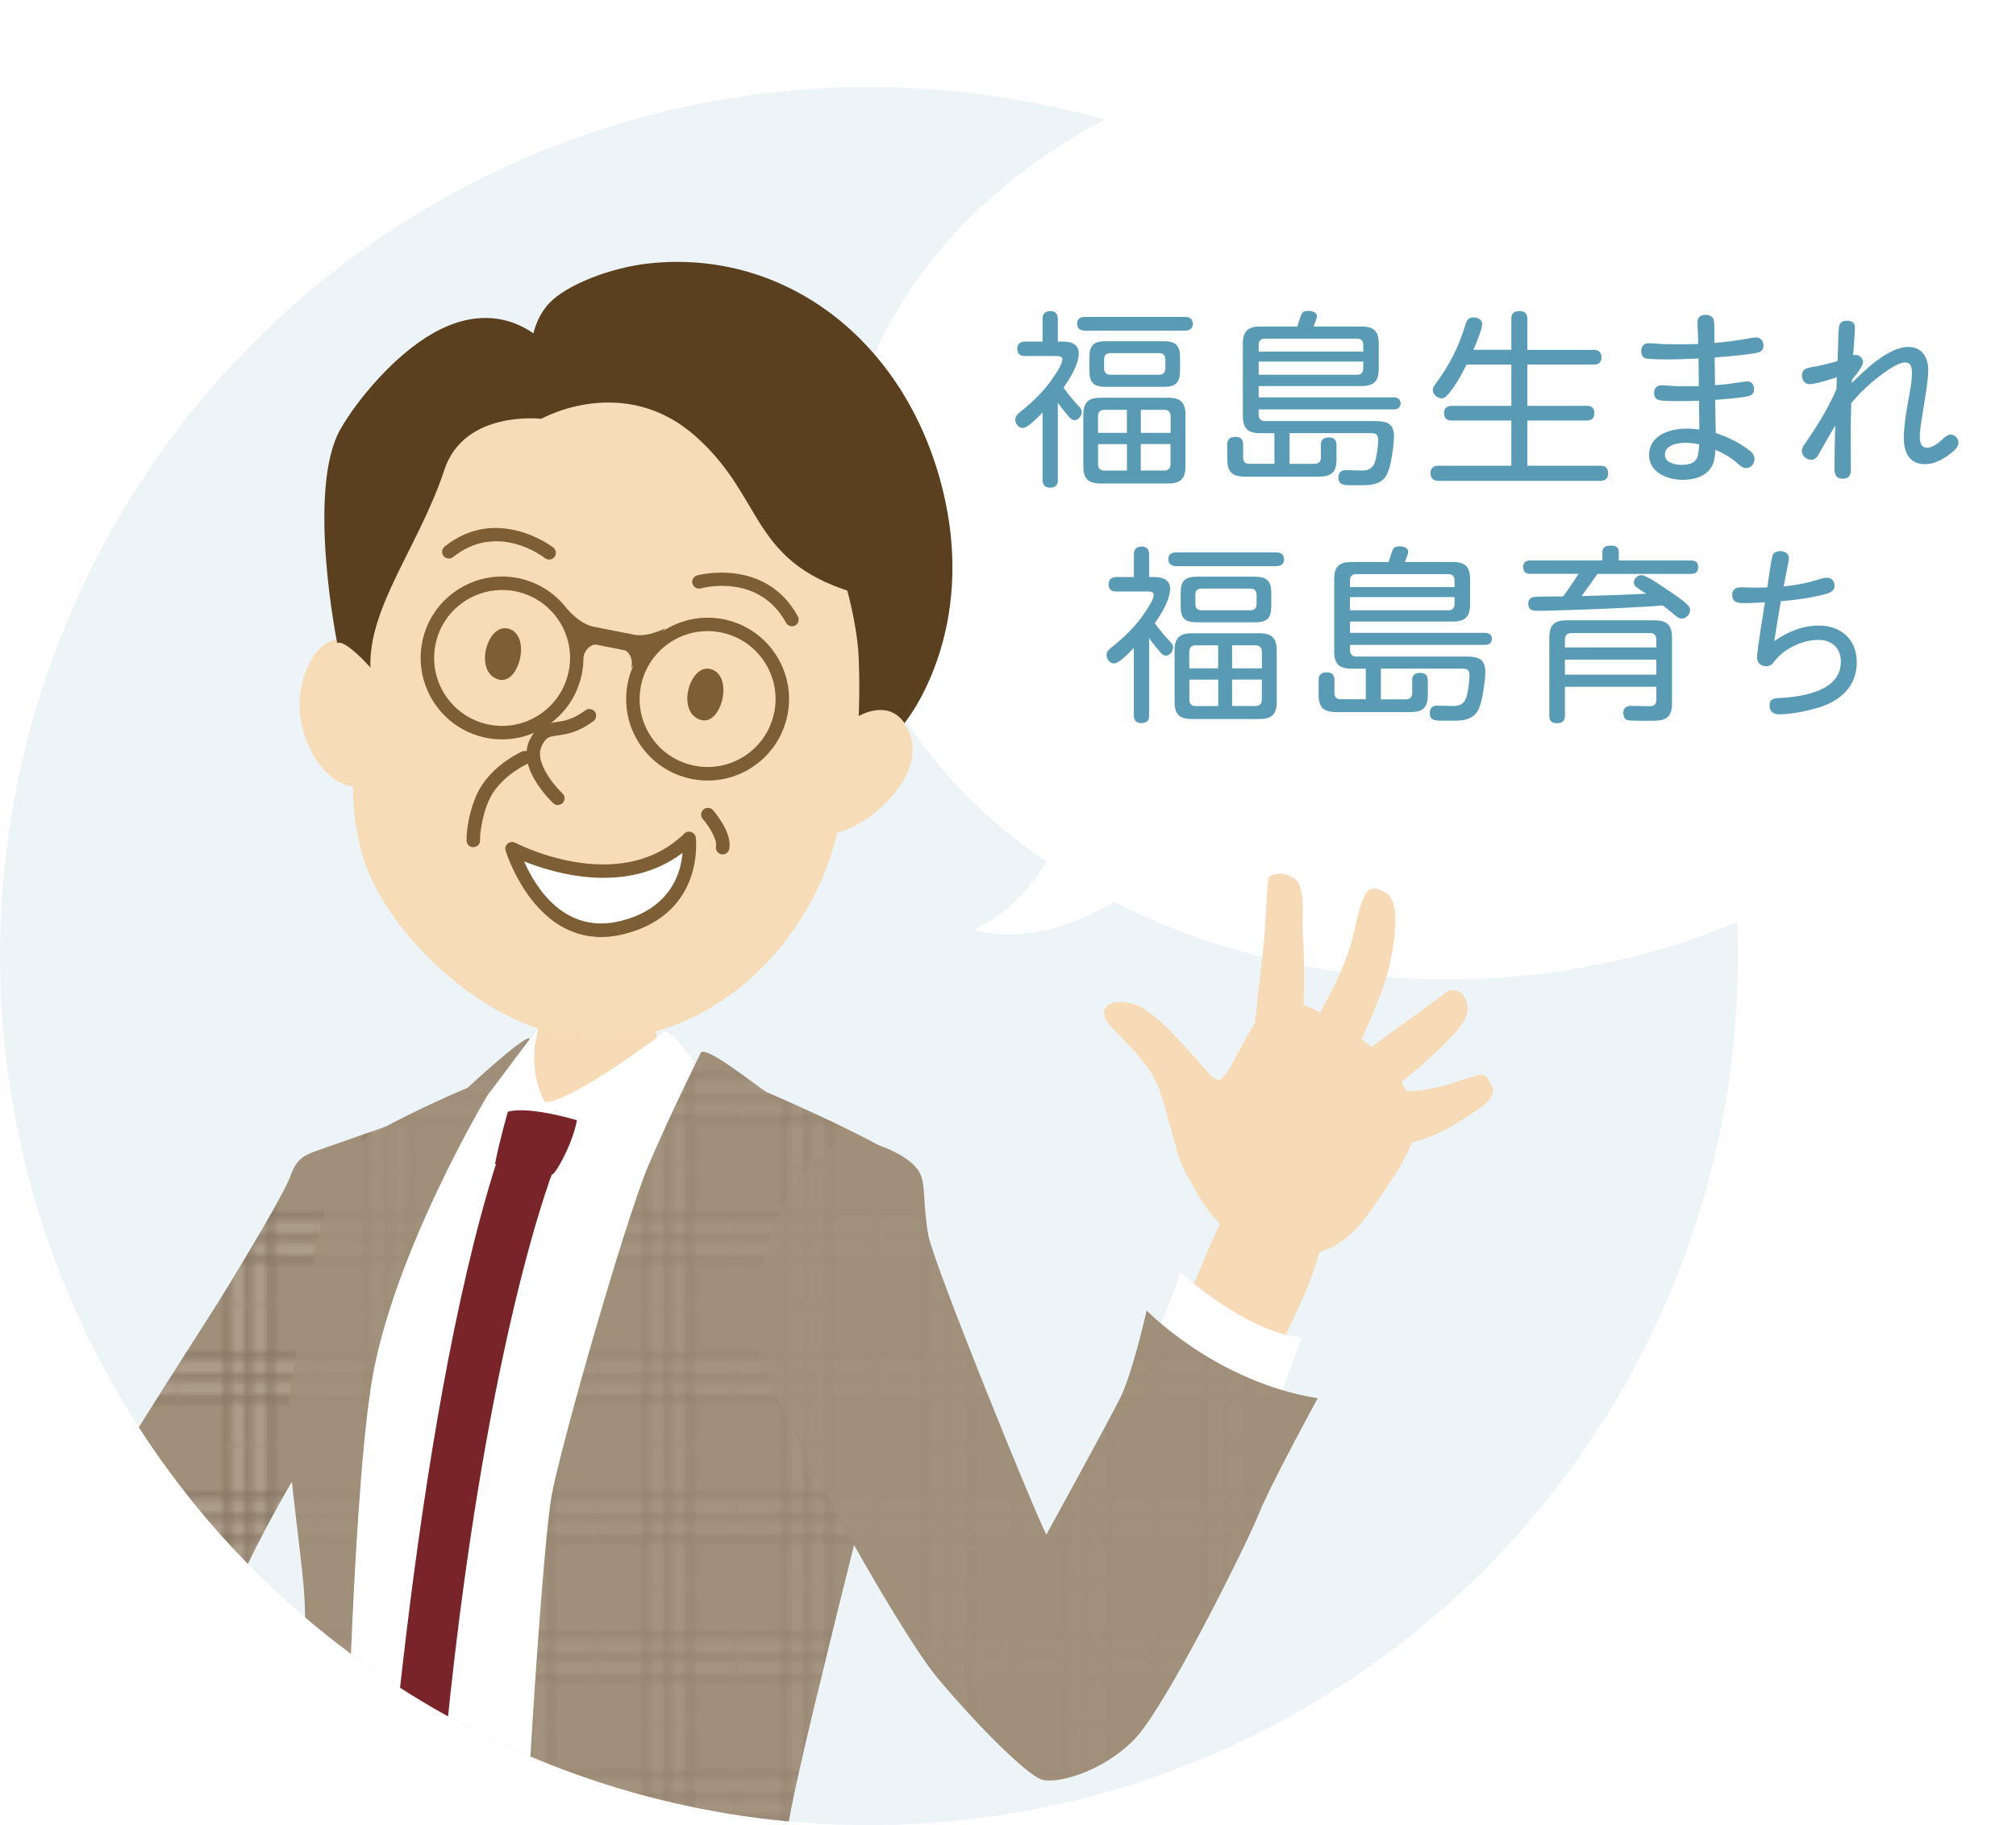 <?xml version="1.0" encoding="UTF-8"?>
<svg id="_レイヤー_2" data-name="レイヤー 2" xmlns="http://www.w3.org/2000/svg" xmlns:xlink="http://www.w3.org/1999/xlink" viewBox="0 0 281.43 254.77">
  <defs>
    <style>
      .cls-1 {
        opacity: .3;
      }

      .cls-2 {
        fill: #a08f79;
      }

      .cls-3 {
        fill: #fff;
      }

      .cls-4 {
        fill: #5a401f;
      }

      .cls-5, .cls-6 {
        fill: none;
      }

      .cls-7 {
        fill: #782429;
      }

      .cls-6 {
        stroke: #5f5141;
        stroke-miterlimit: 10;
      }

      .cls-8 {
        filter: url(#drop-shadow-1);
      }

      .cls-9 {
        fill: #f7ddb7;
      }

      .cls-10 {
        fill: #599ab5;
      }

      .cls-11 {
        fill: #edf4f7;
      }

      .cls-12 {
        fill: #f6dbb6;
      }

      .cls-13 {
        fill: #7e5e35;
      }

      .cls-14 {
        fill: url(#_新規パターンスウォッチ_7);
        opacity: .4;
      }

      .cls-15 {
        clip-path: url(#clippath);
      }
    </style>
    <filter id="drop-shadow-1" x="106.11" y="-6.56" width="193" height="156" filterUnits="userSpaceOnUse">
      <feOffset dx="5.19" dy="5.19"/>
      <feGaussianBlur result="blur" stdDeviation="3.71"/>
      <feFlood flood-color="#000" flood-opacity=".1"/>
      <feComposite in2="blur" operator="in"/>
      <feComposite in="SourceGraphic"/>
    </filter>
    <clipPath id="clippath">
      <circle class="cls-5" cx="121.31" cy="133.46" r="121.31"/>
    </clipPath>
    <pattern id="_新規パターンスウォッチ_7" data-name="新規パターンスウォッチ 7" x="0" y="0" width="25.87" height="25.84" patternTransform="translate(-3621.42 -2371.88) scale(.75)" patternUnits="userSpaceOnUse" viewBox="0 0 25.87 25.84">
      <g>
        <rect class="cls-5" width="25.87" height="25.84"/>
        <g class="cls-1">
          <rect class="cls-3" x="8.91" y="0" width="8.03" height="25.84"/>
          <polygon class="cls-3" points="0 16.93 0 8.91 25.84 8.91 25.84 16.93 0 16.93"/>
        </g>
        <g>
          <line class="cls-6" x1=".03" y1="8.91" x2="25.87" y2="8.91"/>
          <line class="cls-6" x1=".03" y1="12.87" x2="25.87" y2="12.87"/>
          <line class="cls-6" x1=".03" y1="16.93" x2="25.87" y2="16.93"/>
          <line class="cls-6" x1="8.93" y1="25.84" x2="8.93" y2="0"/>
          <line class="cls-6" x1="12.9" y1="25.84" x2="12.9" y2="0"/>
          <line class="cls-6" x1="16.96" y1="25.84" x2="16.96" y2="0"/>
        </g>
      </g>
    </pattern>
  </defs>
  <g id="_レイヤー_1-2" data-name="レイヤー 1">
    <g>
      <circle class="cls-11" cx="121.31" cy="133.46" r="121.31"/>
      <g class="cls-8">
        <ellipse class="cls-3" cx="196.82" cy="65.76" rx="84.61" ry="65.76"/>
        <g>
          <path class="cls-10" d="M142.49,61.78c0,.76-.34,1.1-1.11,1.1-.71,0-1.03-.42-1.03-1.1v-9.39c-1.05,1.1-2.16,2.16-2.76,2.16s-1.05-.61-1.05-1.16c0-.47.32-.79.66-1.05,1.81-1.45,3.47-3.03,4.73-4.97.61-.89,1.18-1.82,1.18-2.39,0-.47-.5-.47-.84-.47h-4.37c-.71,0-1.08-.32-1.08-1.05,0-.66.47-.97,1.08-.97h2.45v-3.16c0-.74.37-1.1,1.13-1.1.68,0,1,.47,1,1.1v3.16h.68c1.11,0,2.24.29,2.24,1.63,0,1.58-1.24,3.55-2.13,4.81.66.92,1.39,1.79,2.18,2.63.21.21.37.45.37.74,0,.53-.42,1.16-1,1.16-.37,0-.66-.32-.87-.58-.53-.61-1.03-1.21-1.47-1.87v10.79ZM146.25,40.97c-.63,0-1.08-.32-1.08-1s.5-.92,1.08-.92h13.99c.66,0,1.08.29,1.08.97s-.45.92-1.08.95h-13.99ZM160.3,59.88c0,1.76-.68,2.42-2.45,2.42h-9.39c-1.74,0-2.42-.66-2.42-2.42v-7.13c0-1.76.68-2.42,2.42-2.42h9.39c1.76,0,2.45.66,2.45,2.42v7.13ZM159.54,46.52c0,1.76-.61,2.29-2.34,2.29h-7.97c-1.74,0-2.34-.53-2.34-2.29v-1.79c0-1.74.61-2.29,2.34-2.29h7.97c1.71,0,2.34.55,2.34,2.29v1.79ZM152.12,55.23v-3.21h-3.16c-.55,0-.87.32-.87.87v2.34h4.02ZM152.12,56.81h-4.02v2.82c0,.55.32.87.87.87h3.16v-3.68ZM149.78,44.1c-.53,0-.84.32-.84.84v1.31c0,.55.32.87.84.87h6.87c.53,0,.84-.32.84-.87v-1.31c0-.53-.32-.84-.84-.84h-6.87ZM158.22,52.89c0-.55-.31-.87-.84-.87h-3.31v3.21h4.16v-2.34ZM154.06,56.81v3.68h3.31c.53,0,.84-.32.84-.87v-2.82h-4.16Z"/>
          <path class="cls-10" d="M172.73,55.28h-2c-1.74,0-2.42-.68-2.42-2.42v-10.05c0-1.76.68-2.42,2.42-2.42h5.18c.18-.55.37-1.21.53-1.61.18-.45.47-.58,1-.58.45,0,1.21.18,1.21.74,0,.29-.29,1-.47,1.45h6.68c1.74,0,2.42.66,2.42,2.42v3.47c0,1.76-.68,2.42-2.42,2.42h-14.34v1.58h18.86c.55,0,.95.26.95.84s-.42.84-.95.84h-18.86v.76c0,.53.32.87.84.87h15.1c1.71,0,2.95.11,2.95,2.16,0,.63-.16,2.08-.42,3.45-.24,1.18-.55,2-1,2.45-.82.82-1.92.89-3,.89h-1.71c-1.05,0-1.63-.13-1.63-1.1,0-.63.39-1,1-1,.79,0,1.55.05,2.32.05.87,0,1.47-.34,1.76-1.11.26-.79.47-2.29.47-3.16,0-.92-.45-.95-1.24-.95h-11.13v4.29h3.5c.55,0,.87-.32.87-.84v-1.82c0-.76.42-1.03,1.13-1.03s1.05.37,1.05,1.05v2.03c0,1.76-.68,2.39-2.45,2.39h-10.34c-1.76,0-2.45-.66-2.45-2.42v-2.08c0-.76.42-1.05,1.16-1.05.68,0,1.05.37,1.05,1.05v1.87c0,.53.29.84.84.84h3.53v-4.29ZM185.12,43.89v-.97c0-.53-.32-.84-.84-.84h-12.92c-.53,0-.84.31-.84.84v.97h14.6ZM170.52,45.28v1.84h13.76c.53,0,.84-.32.84-.87v-.97h-14.6Z"/>
          <path class="cls-10" d="M205.79,43.65v-4.34c0-.79.42-1.08,1.18-1.08.71,0,1.05.39,1.05,1.08v4.34h9.31c.66,0,1.05.37,1.05,1.05s-.42,1-1.05,1h-9.31v5.76h8.31c.71,0,1.05.32,1.05,1.05,0,.68-.39,1-1.05,1h-8.31v6.31h10.21c.74,0,1.08.37,1.08,1.11,0,.66-.45,1-1.08,1h-22.65c-.68,0-1.08-.39-1.08-1.08s.45-1.03,1.08-1.03h10.21v-6.31h-8.34c-.71,0-1.05-.34-1.05-1.08,0-.66.45-.97,1.05-.97h8.34v-5.76h-6.26c-.71,1.47-1.5,2.89-2.58,4.18-.24.26-.5.53-.87.53-.61,0-1.26-.53-1.26-1.16,0-.32.18-.58.37-.82,2.03-2.76,3.24-5.16,4.23-8.42.18-.55.45-.89,1.05-.89s1.24.26,1.24.92c0,.76-.89,2.82-1.21,3.6h5.29Z"/>
          <path class="cls-10" d="M231.77,39.86c0-.74.39-1.1,1.16-1.1.68,0,1.16.37,1.18,1.08.03.97.03,1.89.03,2.84,1.58-.13,3.11-.34,4.66-.6.39-.08.76-.16,1.16-.16.63,0,1.03.5,1.03,1.1,0,.95-.79,1.05-1.74,1.18-1.76.24-3.39.4-5.08.5.03,1.29.03,2.58.05,3.87,1.16-.05,2.26-.21,3.45-.39.34-.05.87-.13,1.05-.13.63,0,.95.5.95,1.08,0,.87-.58.97-1.47,1.11-1.37.18-2.63.29-3.95.39,0,1.53.05,3.08.08,4.63,1.53.5,3,1.21,4.31,2.13.53.37,1.1.79,1.1,1.47s-.5,1.29-1.18,1.29c-.45,0-.76-.29-1.31-.76-.89-.76-1.92-1.34-2.97-1.79-.03.68-.11,1.45-.39,2.08-.74,1.61-2.55,2.11-4.16,2.11-2.13,0-4.71-1-4.71-3.47,0-2.79,2.95-3.68,5.23-3.68.61,0,1.18.05,1.79.13-.03-1.34-.03-2.68-.05-4.02-.95.03-1.92.05-2.87.05-.74,0-1.87,0-2.58-.11-.63-.11-.82-.5-.82-1.05,0-.63.39-1.05,1.03-1.05.76,0,1.71.13,2.29.13h2.92c-.03-1.29,0-2.58-.05-3.87-1.53.08-3.08.13-4.6.13-.71,0-1.89-.03-2.55-.1s-.84-.55-.84-1.08c0-.63.39-1.08,1.03-1.08.55,0,1.11.08,1.66.11.92.03,1.87.05,2.79.05.82,0,1.66-.03,2.47-.05,0-.97-.08-1.95-.08-2.95ZM230.12,56.62c-1.03,0-2.89.26-2.89,1.66,0,1.13,1.42,1.42,2.31,1.42,2.18,0,2.39-.97,2.47-2.87-.63-.13-1.24-.21-1.89-.21Z"/>
          <path class="cls-10" d="M261.2,43.23c1.95,0,2.79,1.5,2.79,3.26,0,1.63-.66,5.08-.92,6.87-.13.81-.26,1.63-.26,2.45,0,.68.16,1.5,1,1.5s1.71-.74,2.29-1.29c.29-.29.68-.55,1-.55.58,0,1.11.53,1.11,1.13,0,.66-.68,1.21-1.37,1.71-.95.71-2.08,1.29-3.29,1.29-2.24,0-2.97-1.68-2.97-3.66,0-2.13.61-5.03.97-7.18.1-.66.16-1.32.16-1.97,0-.74-.13-1.39-1-1.39s-2.45,1.1-3.47,1.87c-1.5,1.13-2.81,2.39-4,3.81-.05,1.63-.08,3.29-.08,4.92,0,1.47.03,2.95.03,4.42,0,.76-.31,1.21-1.13,1.21-1.03,0-1.16-.68-1.16-1.53,0-1.97.05-3.92.11-5.89-.82,1.34-1.58,2.71-2.37,4.1-.21.37-.53.68-1,.68-.63,0-1.29-.55-1.29-1.21,0-.42.21-.76.45-1.08,1.68-2.37,3.18-4.87,4.37-7.52.03-.58.05-1.13.05-1.71-.81.29-3,.97-3.81.97-.66,0-1.05-.6-1.05-1.24,0-.74.53-1,1.18-1.1,1.26-.21,2.55-.53,3.79-.89.03-.76.05-1.53.08-2.29.03-.79.03-1.58.1-2.37.08-.71.47-.97,1.11-.97s1.13.21,1.13.95c0,.82-.18,2.74-.24,3.87.11-.03.24-.05.34-.05.58,0,1.03.47,1.03,1.05,0,.47-.74,1.45-1.53,2.42,0,.16-.03.29-.03.45,1.89-1.87,5.13-5.03,7.89-5.03Z"/>
          <path class="cls-10" d="M155.23,94.65c0,.76-.34,1.1-1.11,1.1-.71,0-1.03-.42-1.03-1.1v-9.39c-1.05,1.1-2.16,2.16-2.76,2.16s-1.05-.61-1.05-1.16c0-.47.31-.79.66-1.05,1.82-1.45,3.47-3.02,4.74-4.97.61-.89,1.18-1.81,1.18-2.39,0-.47-.5-.47-.84-.47h-4.37c-.71,0-1.08-.32-1.08-1.05,0-.66.47-.97,1.08-.97h2.45v-3.16c0-.74.37-1.1,1.13-1.1.68,0,1,.47,1,1.1v3.16h.68c1.1,0,2.24.29,2.24,1.63,0,1.58-1.24,3.55-2.13,4.81.66.92,1.39,1.79,2.18,2.63.21.21.37.45.37.74,0,.53-.42,1.16-1,1.16-.37,0-.66-.31-.87-.58-.53-.61-1.03-1.21-1.47-1.87v10.79ZM158.99,73.84c-.63,0-1.08-.32-1.08-1s.5-.92,1.08-.92h13.99c.66,0,1.08.29,1.08.97s-.45.92-1.08.95h-13.99ZM173.04,92.76c0,1.76-.68,2.42-2.45,2.42h-9.39c-1.74,0-2.42-.66-2.42-2.42v-7.13c0-1.76.68-2.42,2.42-2.42h9.39c1.76,0,2.45.66,2.45,2.42v7.13ZM172.28,79.39c0,1.76-.6,2.29-2.34,2.29h-7.97c-1.74,0-2.34-.53-2.34-2.29v-1.79c0-1.74.61-2.29,2.34-2.29h7.97c1.71,0,2.34.55,2.34,2.29v1.79ZM164.86,88.1v-3.21h-3.16c-.55,0-.87.32-.87.87v2.34h4.02ZM164.86,89.68h-4.02v2.82c0,.55.32.87.87.87h3.16v-3.68ZM162.52,76.97c-.53,0-.84.32-.84.84v1.32c0,.55.32.87.84.87h6.87c.53,0,.84-.32.84-.87v-1.32c0-.53-.32-.84-.84-.84h-6.87ZM170.96,85.76c0-.55-.32-.87-.84-.87h-3.31v3.21h4.16v-2.34ZM166.81,89.68v3.68h3.31c.53,0,.84-.32.84-.87v-2.82h-4.16Z"/>
          <path class="cls-10" d="M185.48,88.15h-2c-1.74,0-2.42-.68-2.42-2.42v-10.05c0-1.76.68-2.42,2.42-2.42h5.18c.19-.55.37-1.21.53-1.61.18-.45.47-.58,1-.58.45,0,1.21.18,1.21.74,0,.29-.29,1-.47,1.45h6.68c1.74,0,2.42.66,2.42,2.42v3.47c0,1.76-.68,2.42-2.42,2.42h-14.34v1.58h18.86c.55,0,.95.26.95.84s-.42.84-.95.84h-18.86v.76c0,.53.32.87.84.87h15.1c1.71,0,2.95.11,2.95,2.16,0,.63-.16,2.08-.42,3.45-.24,1.18-.55,2-1,2.45-.82.82-1.92.89-3,.89h-1.71c-1.05,0-1.63-.13-1.63-1.1,0-.63.39-1,1-1,.79,0,1.55.05,2.32.05.87,0,1.47-.34,1.76-1.11.26-.79.47-2.29.47-3.16,0-.92-.45-.95-1.24-.95h-11.13v4.29h3.5c.55,0,.87-.32.87-.84v-1.82c0-.76.42-1.03,1.13-1.03s1.05.37,1.05,1.05v2.03c0,1.76-.68,2.39-2.45,2.39h-10.34c-1.76,0-2.45-.66-2.45-2.42v-2.08c0-.76.42-1.05,1.16-1.05.68,0,1.05.37,1.05,1.05v1.87c0,.53.29.84.84.84h3.53v-4.29ZM197.86,76.76v-.97c0-.53-.32-.84-.84-.84h-12.92c-.53,0-.84.32-.84.84v.97h14.6ZM183.26,78.16v1.84h13.76c.53,0,.84-.32.84-.87v-.97h-14.6Z"/>
          <path class="cls-10" d="M223.19,76.74c-.18-.16-.29-.37-.29-.61,0-.55.5-1.03,1.03-1.03.76,0,2.87,1.53,3.58,2,.95.63,2.05,1.34,2.87,2.13.21.21.37.45.37.74,0,.6-.58,1.18-1.18,1.18-.37,0-.66-.21-.92-.45-.55-.47-1.13-.95-1.74-1.39-1.47.16-2.92.21-4.39.29-1.47.08-2.95.16-4.42.21-2.05.08-4.1.16-6.16.21-.87.03-1.76.05-2.63.05-.68,0-1.16-.21-1.16-1,0-.47.26-.84.74-.92.53-.08,1.74-.08,2.76-.08h1.37c.76-1.03,1.47-2.08,2.16-3.16h-6.73c-.66,0-1-.29-1-.97s.39-.89,1-.89h10.05v-1.13c0-.79.5-.95,1.21-.95s1.08.26,1.08.95v1.13h10.08c.66,0,1,.26,1,.92s-.34.95-1,.95h-13.07c-.71,1.05-1.45,2.08-2.21,3.1,3.03-.08,6.02-.18,9.02-.34-.47-.32-.97-.58-1.39-.95ZM213.27,90.68v4c0,.76-.37,1.08-1.13,1.08s-1.05-.37-1.05-1.08v-10.86c0-1.74.68-2.42,2.42-2.42h12.26c1.76,0,2.45.68,2.45,2.42v9.18c0,1.82-.74,2.39-2.5,2.42h-2.03c-.74,0-1.39-.03-1.66-.08-.42-.08-.61-.58-.61-1.03,0-.66.45-.97,1.08-.97.84,0,1.68.05,2.53.05.63,0,1-.18,1-.87v-1.84h-12.76ZM226.03,85.18v-1.13c0-.55-.32-.87-.84-.87h-11.05c-.55,0-.87.32-.87.87v1.13h12.76ZM213.27,86.89v2.1h12.76v-2.1h-12.76Z"/>
          <path class="cls-10" d="M242.25,72.37c.13-.45.6-.63,1.08-.63.63,0,1.21.32,1.21,1.03,0,.16-.13.87-.29,1.63-.18.87-.34,1.81-.45,2.26,2.18-.21,3.37-.5,5.13-1.03.53-.16.74-.18.95-.18.63,0,1.03.5,1.03,1.13,0,.82-.79,1.05-1.66,1.26-1.89.47-3.89.74-5.84.89-.31,1.87-.63,3.71-.92,5.58,1.84-1.29,3.95-2.18,6.23-2.18,3.1,0,5.29,1.95,5.29,5.13,0,3.37-2.29,5.39-5.31,6.31-1.74.53-3.87.95-5.52.95-.82,0-1.34-.37-1.34-1.24,0-.97.66-1,1.61-1.05,3.16-.18,8.34-1,8.34-5.05,0-1.89-1.24-3.05-3.1-3.05-1.55,0-3.13.55-4.42,1.39-.79.5-1.39,1.11-1.95,1.84-.21.29-.55.45-.92.45-.76,0-1.31-.45-1.31-1.24,0-.89.89-6.39,1.1-7.68-.97.05-1.95.11-2.95.11-.82,0-1.61-.11-1.61-1.13,0-.76.5-1.08,1.18-1.08s1.42.05,2.13.05c.53,0,1.05-.03,1.58-.03.13-.92.53-3.79.74-4.45Z"/>
        </g>
        <path class="cls-3" d="M142.75,111.27s-3.33,9.47-12.06,13.33c11.36,2.89,22.22-5.01,27.97-9.85"/>
      </g>
      <g class="cls-15">
        <g>
          <g>
            <path class="cls-12" d="M44.75,254.52c1.17,1.95,5.09,4.32,5.56,8.03.46,3.71-3.86,9.42-5.56,13.89-1.7,4.48-4.32,6.95-4.94,5.56s1.08-7.72,1.54-8.95c.46-1.24,1.54-5.25,1.54-5.25,0,0-3.24,4.94-4.17,7.1-.93,2.16-.93,9.11-.77,11.42.15,2.32.77,4.79-.62,4.79-1.39,0-2.32-5.25-3.55-8.95-1.24-3.71-3.09-6.64-.31-12.04,2.78-5.4,1.85-10.81,2.78-14.05.93-3.24,7.56-3.09,8.49-1.54Z"/>
            <path class="cls-12" d="M55.55,159.27c-3.12.15-9.88,2.47-14.51,8.65-4.63,6.18-4.48,11.27-15.44,25.16-10.96,13.89-12.66,24.7-13.28,30.41-.62,5.71,4.94,8.8,8.65,7.56,3.71-1.24,12.2-15.75,14.82-19.61,2.62-3.86,6.79-10.03,13.59-21.77,6.79-11.73,16.06-30.88,6.18-30.41Z"/>
            <path class="cls-12" d="M22.05,218.86c7.89-.61,10.34,7.41,14.82,18.06,4.48,10.65,8.49,17.14,9.88,19.14,1.39,2.01-3.06,11.28-6.79,9.42-4.01-2.01-4.32-7.41-12.04-14.36-7.72-6.95-15.9-18.37-15.28-25.01.62-6.64,7.41-7.1,9.42-7.26Z"/>
            <path class="cls-3" d="M55.25,158.34c-1.27.03-5.71.62-8.49,2.16-2.78,1.54-7.26,7.56-9.42,11.58-2.16,4.01-7.72,14.36-13.59,22.38-5.87,8.03-10.5,17.6-11.42,22.38-.93,4.79-1.39,10.19-.62,13.43.77,3.24,14.97,22.23,15.75,23.47.77,1.24,5.71,10.03,5.71,10.03,0,0,6.79-6.33,12.97-10.34,0,0-4.79-8.34-5.09-9.11-.31-.77-7.56-19.3-9.57-21.92,0,0,4.01-8.65,6.95-12.66s20.84-30.26,21.77-39.06c.93-8.8,1.39-12.5-4.94-12.35Z"/>
            <path class="cls-2" d="M53.86,157.26s-7.56,2.62-9.26,3.24c-1.7.62-3.09.93-4.01,3.55-.93,2.62-6.48,11.73-8.8,15.59-2.32,3.86-14.67,22.69-18.22,29.33-3.55,6.64-7.1,15.59-6.95,16.83.15,1.24,15.44,30.41,17.14,33.65s3.4,8.49,3.4,8.49c0,0,8.8-14.05,18.06-18.22,0,0-6.02-10.65-6.48-12.35s-4.63-11.73-6.18-14.82c0,0,7.1-15.59,13.28-23.31,6.18-7.72,16.67-43.23,8.03-41.99Z"/>
            <path class="cls-14" d="M53.86,157.26s-7.56,2.62-9.26,3.24c-1.7.62-3.09.93-4.01,3.55-.93,2.62-6.48,11.73-8.8,15.59-2.32,3.86-14.67,22.69-18.22,29.33-3.55,6.64-7.1,15.59-6.95,16.83.15,1.24,15.44,30.41,17.14,33.65s3.4,8.49,3.4,8.49c0,0,8.8-14.05,18.06-18.22,0,0-6.02-10.65-6.48-12.35s-4.63-11.73-6.18-14.82c0,0,7.1-15.59,13.28-23.31,6.18-7.72,16.67-43.23,8.03-41.99Z"/>
            <path class="cls-12" d="M120.34,162.77c2.49.66,4.94,5.35,6.59,13.17,1.65,7.82,10.29,23.26,13.79,31.7,3.5,8.44,10.91,18.11,11.32,24.49.41,6.38-1.65,14.61-7.82,10.7-6.18-3.91-23.88-29.23-30.46-43.84-6.59-14.61-5.76-39.52,6.59-36.23Z"/>
            <path class="cls-12" d="M84.11,130.24c5.8,0,8.23-4.94,7.41,11.12-.43,8.35,3.91,8.23,9.67,11.12s18.11,9.06,20.79,11.53c2.68,2.47.21,17.7-2.47,26.35-2.68,8.65-10.5,31.9-13.38,43.64-2.88,11.73-2.88,26.14-.82,32.52,2.06,6.38,5.35,23.05,4.53,29.64-.82,6.59-28.82,22.23-40.55,22.02s-26.55-22.85-27.58-27.17c-1.03-4.32,6.79-49.19,7-55.99.21-6.79-4.12-24.91-5.35-32.93-1.24-8.03,4.17-30.77,5.4-35.09,1.24-4.32,7.56-9.37,19.3-14.1,4.01-1.62,7.41-4.53,7.2-12.97-.21-8.44,1.85-9.67,8.85-9.67Z"/>
            <path class="cls-3" d="M92.76,144.04s-12.56,9.62-16.67,9.83c0,0-2.68-4.22-.93-10.34l-6.48,8.75s-11.94,4.79-14.82,6.84-3.96,2.62-5.4,4.48c-1.44,1.85-6.33,32.73-6.33,36.23,0,3.5,4.94,26.76,4.94,32.11,0,5.35-3.22,30.76-3.22,33.85,0,3.09,1.47,7.75,16.29,9.6,14.82,1.85,47.24-8.06,47.24-8.06,0,0-2.68-9.24-2.06-15.21.62-5.97-.62-11.12,8.23-38.29,8.85-27.17,14.41-44.67,9.06-50.43-5.35-5.76-24.29-13.17-24.29-13.17,0,0-4.73-7-5.56-6.18Z"/>
            <path class="cls-2" d="M97.85,146.92s-4.01,8.03-7.26,15.59c-3.24,7.56-12.35,39.37-13.59,46.31-1.24,6.95-3.55,43.69-3.4,46.78s6.12,52.64,9.06,55.58c2.93,2.93,7.36,3.09,14.72,3.71,11.12.93,24.24-8.65,25.01-10.19.77-1.54-12.56-42.08-12.56-48.14,0-4.72,11.2-47.42,14.13-60.23,2.93-12.81,4.6-31.49,2.44-33.96-2.16-2.47-18.53-9.57-19.3-9.88s-8.49-6.64-9.26-5.56Z"/>
            <path class="cls-14" d="M97.85,146.92s-4.01,8.03-7.26,15.59c-3.24,7.56-12.35,39.37-13.59,46.31-1.24,6.95-3.55,43.69-3.4,46.78s6.12,52.64,9.06,55.58c2.93,2.93,7.36,3.09,14.72,3.71,11.12.93,24.24-8.65,25.01-10.19.77-1.54-12.56-42.08-12.56-48.14,0-4.72,11.2-47.42,14.13-60.23,2.93-12.81,4.6-31.49,2.44-33.96-2.16-2.47-18.53-9.57-19.3-9.88s-8.49-6.64-9.26-5.56Z"/>
            <path class="cls-2" d="M73.93,145.06l-5.87,7.82s-13.48,22.49-16.26,40.55c-2.78,18.06-3.55,62.01-3.71,64.63-.15,2.62-7,48.17-7,48.17-1.7,1.39-12.86-3.81-11.94-9.06.93-5.25,13.43-37.2,13.59-38.29.15-1.08.15-31.24-.31-36.95-.46-5.71-2.47-19.45-2.32-24.24.15-4.79,5.4-31.8,6.95-35.35s18.22-10.5,18.22-10.5c0,0,8.49-7.87,8.65-6.79Z"/>
            <path class="cls-14" d="M73.93,145.06l-5.87,7.82s-13.48,22.49-16.26,40.55c-2.78,18.06-3.55,62.01-3.71,64.63-.15,2.62-7,48.17-7,48.17-1.7,1.39-12.86-3.81-11.94-9.06.93-5.25,13.43-37.2,13.59-38.29.15-1.08.15-31.24-.31-36.95-.46-5.71-2.47-19.45-2.32-24.24.15-4.79,5.4-31.8,6.95-35.35s18.22-10.5,18.22-10.5c0,0,8.49-7.87,8.65-6.79Z"/>
            <g>
              <path class="cls-7" d="M77.18,163.54s-12.29,31.17-16.94,103.71c-.14,2.21-7.1,1.08-7.13-.75s4.43-67.41,16.23-104.33c.75-2.33,8.95-1.15,7.83,1.37Z"/>
              <path class="cls-7" d="M80.53,156.37s-6.57-2.01-9.63-1.19c0,0-1.09,3.72-1.8,7.29,0,0,6.95,1.38,7.91,1.36.03.91,2.87-3.81,3.53-7.46Z"/>
            </g>
            <path class="cls-12" d="M143.19,222.66c1.88-4.79,13.17-22.64,17.7-30.88,4.53-8.23,7.91-19.21,11.62-24.98,3.71-5.76,14.11-4.47,12.26,5.41-1.85,9.88-8.03,17.5-12.14,29.65-4.12,12.14-8.23,28.2-14.82,35.82-6.59,7.62-10.5,7.41-12.76,5.56-2.26-1.85-4.12-14.82-1.85-20.58Z"/>
            <path class="cls-3" d="M118.39,159.88c2.78,1.54,6.48,3.86,7.87,6.79,1.39,2.93,4.63,17.75,7.87,24.39,3.24,6.64,11.73,24.55,11.73,24.55,0,0,12.97-20.84,13.59-23.16.62-2.32,5.4-14.82,5.4-14.82,0,0,8.8,8.18,16.83,9.11,0,0-4.01,11.12-4.32,11.89-.31.77-11.42,29.33-15.75,36.28-4.32,6.95-11.89,11.73-15.75,10.34-3.86-1.39-9.11-6.33-15.44-15.75-6.33-9.42-15.9-25.47-18.06-29.64-2.16-4.17-5.4-12.81-5.25-22.23.15-9.42,11.27-17.75,11.27-17.75Z"/>
            <g>
              <path class="cls-12" d="M170.53,150.63c2.2-2.44,4.79-10.03,7.72-10.96,2.93-.93,12.04,4.63,15.44,8.8,3.4,4.17,4.94,7.56,3.4,11.12-1.54,3.55-3.69,6.37-5.87,9.57-2.93,4.32-7.87,7.87-15.13,5.4-4.28-1.46-8.17-5.01-11.12-12.5-.85-2.16-1.4-10.05-.08-11.66,2.16-2.62,4.94,1,5.63.23Z"/>
              <path class="cls-12" d="M169.83,151.01c-1.47-1.39-7.94-9.77-11.42-10.81-3.63-1.08-5.09.62-3.86,2.39,1.24,1.78,5.02,4.79,6.72,8.18s2.93,11.58,4.71,13.74c1.78,2.16,3.86-13.51,3.86-13.51Z"/>
              <path class="cls-12" d="M175.14,143.13s.98-8.65,1.29-11.58.41-7.62.62-8.8c.21-1.18,3.71-1.18,4.43,1.03.72,2.21.21,4.48.41,6.9s.31,11.01-.31,12.56c-.62,1.54-5.61,2.16-6.43-.1Z"/>
              <path class="cls-12" d="M182.69,144.02c.52-1,5.02-7.84,6.33-13.9,1.31-6.06,1.93-6.9,4.44-5.49,2.51,1.41.84,9.04.16,11.5-.68,2.46-3.92,10.45-5.07,11.4s-6.48-2.3-5.85-3.5Z"/>
              <path class="cls-12" d="M189.33,147.84c.48-.7,10.93-7.95,12.39-9.25,1.46-1.31,4.13.78,2.77,3.66-1.36,2.88-10.4,10.35-11.87,10.87-1.46.52-4.34-3.76-3.29-5.28Z"/>
              <path class="cls-12" d="M194.66,152.34s3.29.37,7.95-1.1c4.65-1.46,4.5-1.83,5.59.21s-2.04,3.55-5.7,5.85c-3.66,2.3-10.19,3.19-10.19,3.19,0,0,1.36-7.32,2.35-8.15Z"/>
            </g>
            <path class="cls-2" d="M122.71,159.88c2.06.72,5.04,2.19,5.81,4.12.72,1.8.31,4.27,1.08,8.44s15.23,39.62,16.47,41.78c0,0,8.54-15.54,10.29-19.04,1.75-3.5,3.71-12.25,3.71-12.25,0,0,9.67,9.98,23.88,12.25,0,0-6.59,12.04-8.23,16.16-1.65,4.12-12.97,26.96-17.39,31.49-4.43,4.53-10.91,6.28-12.97,5.56-2.06-.72-8.85-7.41-14.51-14.2-5.66-6.79-23.26-38.49-25.11-46.11-1.85-7.62,4.25-32.66,16.98-28.2Z"/>
            <path class="cls-14" d="M122.71,159.88c2.06.72,5.04,2.19,5.81,4.12.72,1.8.31,4.27,1.08,8.44s15.23,39.62,16.47,41.78c0,0,8.54-15.54,10.29-19.04,1.75-3.5,3.71-12.25,3.71-12.25,0,0,9.67,9.98,23.88,12.25,0,0-6.59,12.04-8.23,16.16-1.65,4.12-12.97,26.96-17.39,31.49-4.43,4.53-10.91,6.28-12.97,5.56-2.06-.72-8.85-7.41-14.51-14.2-5.66-6.79-23.26-38.49-25.11-46.11-1.85-7.62,4.25-32.66,16.98-28.2Z"/>
          </g>
          <g>
            <g>
              <path class="cls-9" d="M52.3,94.44c-1.45-6.74-7.72-7.21-9.94.21-2.21,7.42,2.98,15.67,7.81,15.15,4.83-.52,2.12-15.36,2.12-15.36Z"/>
              <path class="cls-9" d="M114.53,103.74c1.65-3.34,7.7-9.83,12.01-2.3,4.31,7.53-8.83,16.61-11.31,14.48-2.48-2.13-.69-12.18-.69-12.18Z"/>
              <path class="cls-9" d="M86.84,45.42c-4.31-.38-9.44,3.1-14.32,5.1-9.83,4.03-18.92,10.8-20.14,29.16-1.82,27.49-4.56,28-2.07,38.64,2.49,10.65,15.72,23.87,28.47,26.22,17.39,3.21,33.02-10.4,37.61-26.41,2.64-9.2,4.57-17.66,4.91-24.99.25-5.42-2.68-10.28-2.24-17.13,1.04-16.1-16.17-29.18-32.22-30.61Z"/>
              <path class="cls-4" d="M126.26,100.94s10.46-12.53,5.24-32.98c-5.21-20.46-21.88-33.14-40.71-31.21-5.71.58-11.79,3.12-14.06,5.51-5.24,5.5-1.22,16.2-1.22,16.2,0,0,29.17-15.41,41.04,18.25,1.02,2.89,3.09,9.69,3.32,15.08.19,4.44,0,8.17,0,8.17,0,0,4.06-2.46,6.39.98Z"/>
              <path class="cls-4" d="M75.52,58.46s11.49-6.45,21.52,2.39c10.03,8.84,7.38,17.98,23.46,22.25,0,0,11.95-11.36-1.73-21.29-13.68-9.93-33.66-17.67-43.25-3.35Z"/>
              <path class="cls-4" d="M75.71,47.52c-4.48-3.95-9.98-4.05-15.36-.95-5.26,3.02-10.42,9.14-12.8,13.29-4.82,8.4-.48,29.9-.48,29.9,1.1-.58,4.64,3.42,4.64,3.42-.28-8.52,6.83-17.02,10.32-27.59,2.77-8.39,13.48-7.13,13.48-7.13l.2-10.94Z"/>
            </g>
            <path class="cls-13" d="M77.81,112.37c-.21-.01-.41-.1-.58-.25-.21-.2-5.16-4.9-3.32-8.77,1.04-2.19,2.38-2.37,3.68-2.55,1.1-.15,2.34-.33,4.14-1.65.41-.31,1-.22,1.31.2.31.42.22,1.01-.2,1.31-2.18,1.61-3.81,1.84-5,2-1.19.16-1.63.23-2.23,1.5-1.04,2.19,1.75,5.5,2.91,6.59.38.36.4.95.04,1.33-.2.21-.48.31-.75.29Z"/>
            <g>
              <path class="cls-3" d="M71.49,118.47s14.98,8,24.7-1.44c0,0,1.35,9.69-9.2,12.42-11.42,2.95-15.5-10.98-15.5-10.98Z"/>
              <path class="cls-13" d="M83.12,130.77c-9.07-.62-12.5-11.91-12.54-12.04-.11-.36.02-.75.31-.99.29-.24.7-.28,1.04-.1.14.07,14.5,7.56,23.61-1.29.25-.25.63-.33.96-.21.33.12.58.41.63.76.01.1,1.33,10.55-9.9,13.46-1.48.38-2.85.5-4.1.42ZM73.16,120.24c1.57,3.57,5.66,10.33,13.6,8.29,6.91-1.79,8.3-6.73,8.52-9.48-7.73,5.88-17.8,2.92-22.12,1.19Z"/>
            </g>
            <path class="cls-13" d="M62.59,77.96c-.25-.02-.5-.14-.67-.35-.32-.41-.26-1,.15-1.32,7.37-5.88,15.09.08,15.17.14.41.32.48.91.16,1.32-.32.41-.91.48-1.32.16-.27-.21-6.64-5.09-12.83-.15-.19.15-.42.22-.65.2Z"/>
            <path class="cls-13" d="M110.49,87.42c-.31-.02-.6-.19-.76-.49-3.81-6.94-11.57-4.89-11.9-4.8-.5.14-1.02-.16-1.16-.65-.14-.5.15-1.02.65-1.16.09-.03,9.52-2.56,14.06,5.71.25.46.08,1.03-.37,1.28-.16.09-.34.13-.52.11Z"/>
            <path class="cls-13" d="M70.97,87.75c-2.98-.81-4.91,6.14-1.33,7.11,2.84.78,4.6-6.22,1.33-7.11Z"/>
            <path class="cls-13" d="M99.22,93.4c-2.98-.81-4.91,6.14-1.33,7.11,2.84.78,4.6-6.22,1.33-7.11Z"/>
            <path class="cls-13" d="M66.01,118.26c-.46-.03-.84-.4-.87-.87-.09-1.24.43-5.27,2.2-7.89,2.07-3.05,5.38-4.53,5.52-4.59.48-.2,1.03,0,1.24.48.21.48,0,1.03-.48,1.24-.03.01-2.96,1.33-4.72,3.92-1.49,2.2-1.94,5.84-1.88,6.7.04.52-.36.97-.87,1-.04,0-.09,0-.13,0Z"/>
            <path class="cls-13" d="M100.81,119.27s-.08,0-.12-.02c-.51-.1-.84-.6-.74-1.11.19-.96-.96-2.8-1.84-3.81-.34-.39-.3-.98.09-1.33.39-.34.99-.3,1.33.09.28.32,2.72,3.17,2.27,5.42-.09.47-.52.79-.99.75Z"/>
            <path class="cls-13" d="M69.34,103.19c-.49-.03-.99-.1-1.48-.2-6.15-1.23-10.14-7.23-8.92-13.38,1.23-6.14,7.22-10.13,13.37-8.92,2.98.6,5.54,2.32,7.23,4.84,1.68,2.53,2.28,5.56,1.69,8.53-.6,2.98-2.32,5.54-4.84,7.23-2.11,1.41-4.57,2.06-7.06,1.89ZM70.72,82.38c-2.07-.14-4.13.4-5.89,1.57-2.11,1.41-3.54,3.55-4.04,6.03-1.03,5.13,2.31,10.14,7.44,11.16,2.48.5,5.01,0,7.12-1.41,2.11-1.41,3.54-3.55,4.04-6.03h0c.5-2.48,0-5.01-1.41-7.12-1.41-2.11-3.55-3.54-6.03-4.04-.41-.08-.82-.14-1.23-.17Z"/>
            <path class="cls-13" d="M98.03,108.93c-.49-.03-.99-.1-1.48-.2-2.98-.6-5.54-2.32-7.23-4.84-1.68-2.53-2.28-5.56-1.69-8.53,1.23-6.14,7.23-10.13,13.38-8.92,2.98.6,5.54,2.32,7.23,4.84,1.68,2.53,2.28,5.56,1.69,8.53-.6,2.98-2.32,5.54-4.84,7.23-2.11,1.41-4.57,2.06-7.05,1.89ZM99.42,88.12c-4.68-.32-9,2.88-9.94,7.6-.5,2.49,0,5.01,1.41,7.12,1.41,2.11,3.55,3.54,6.03,4.04,2.48.49,5.01,0,7.12-1.41,2.11-1.41,3.54-3.55,4.04-6.03h0c.5-2.48,0-5.01-1.41-7.12-1.41-2.11-3.55-3.54-6.03-4.04-.41-.08-.82-.14-1.22-.16Z"/>
            <path class="cls-13" d="M88.47,88.59c-1.33-.27-1.93-.39-2.17-.43l-.17-.03c-.42-.08-1.66-.33-3.27-.65-1.99-.4-3.71-2.51-3.71-2.51l2.23,6.94c.37-1.85,1.72-1.95,1.72-1.95l2.56.51.17.03,1.46.29s1.21.61.84,2.46l4.73-5.55s-2.4,1.29-4.39.89Z"/>
          </g>
        </g>
      </g>
    </g>
  </g>
</svg>